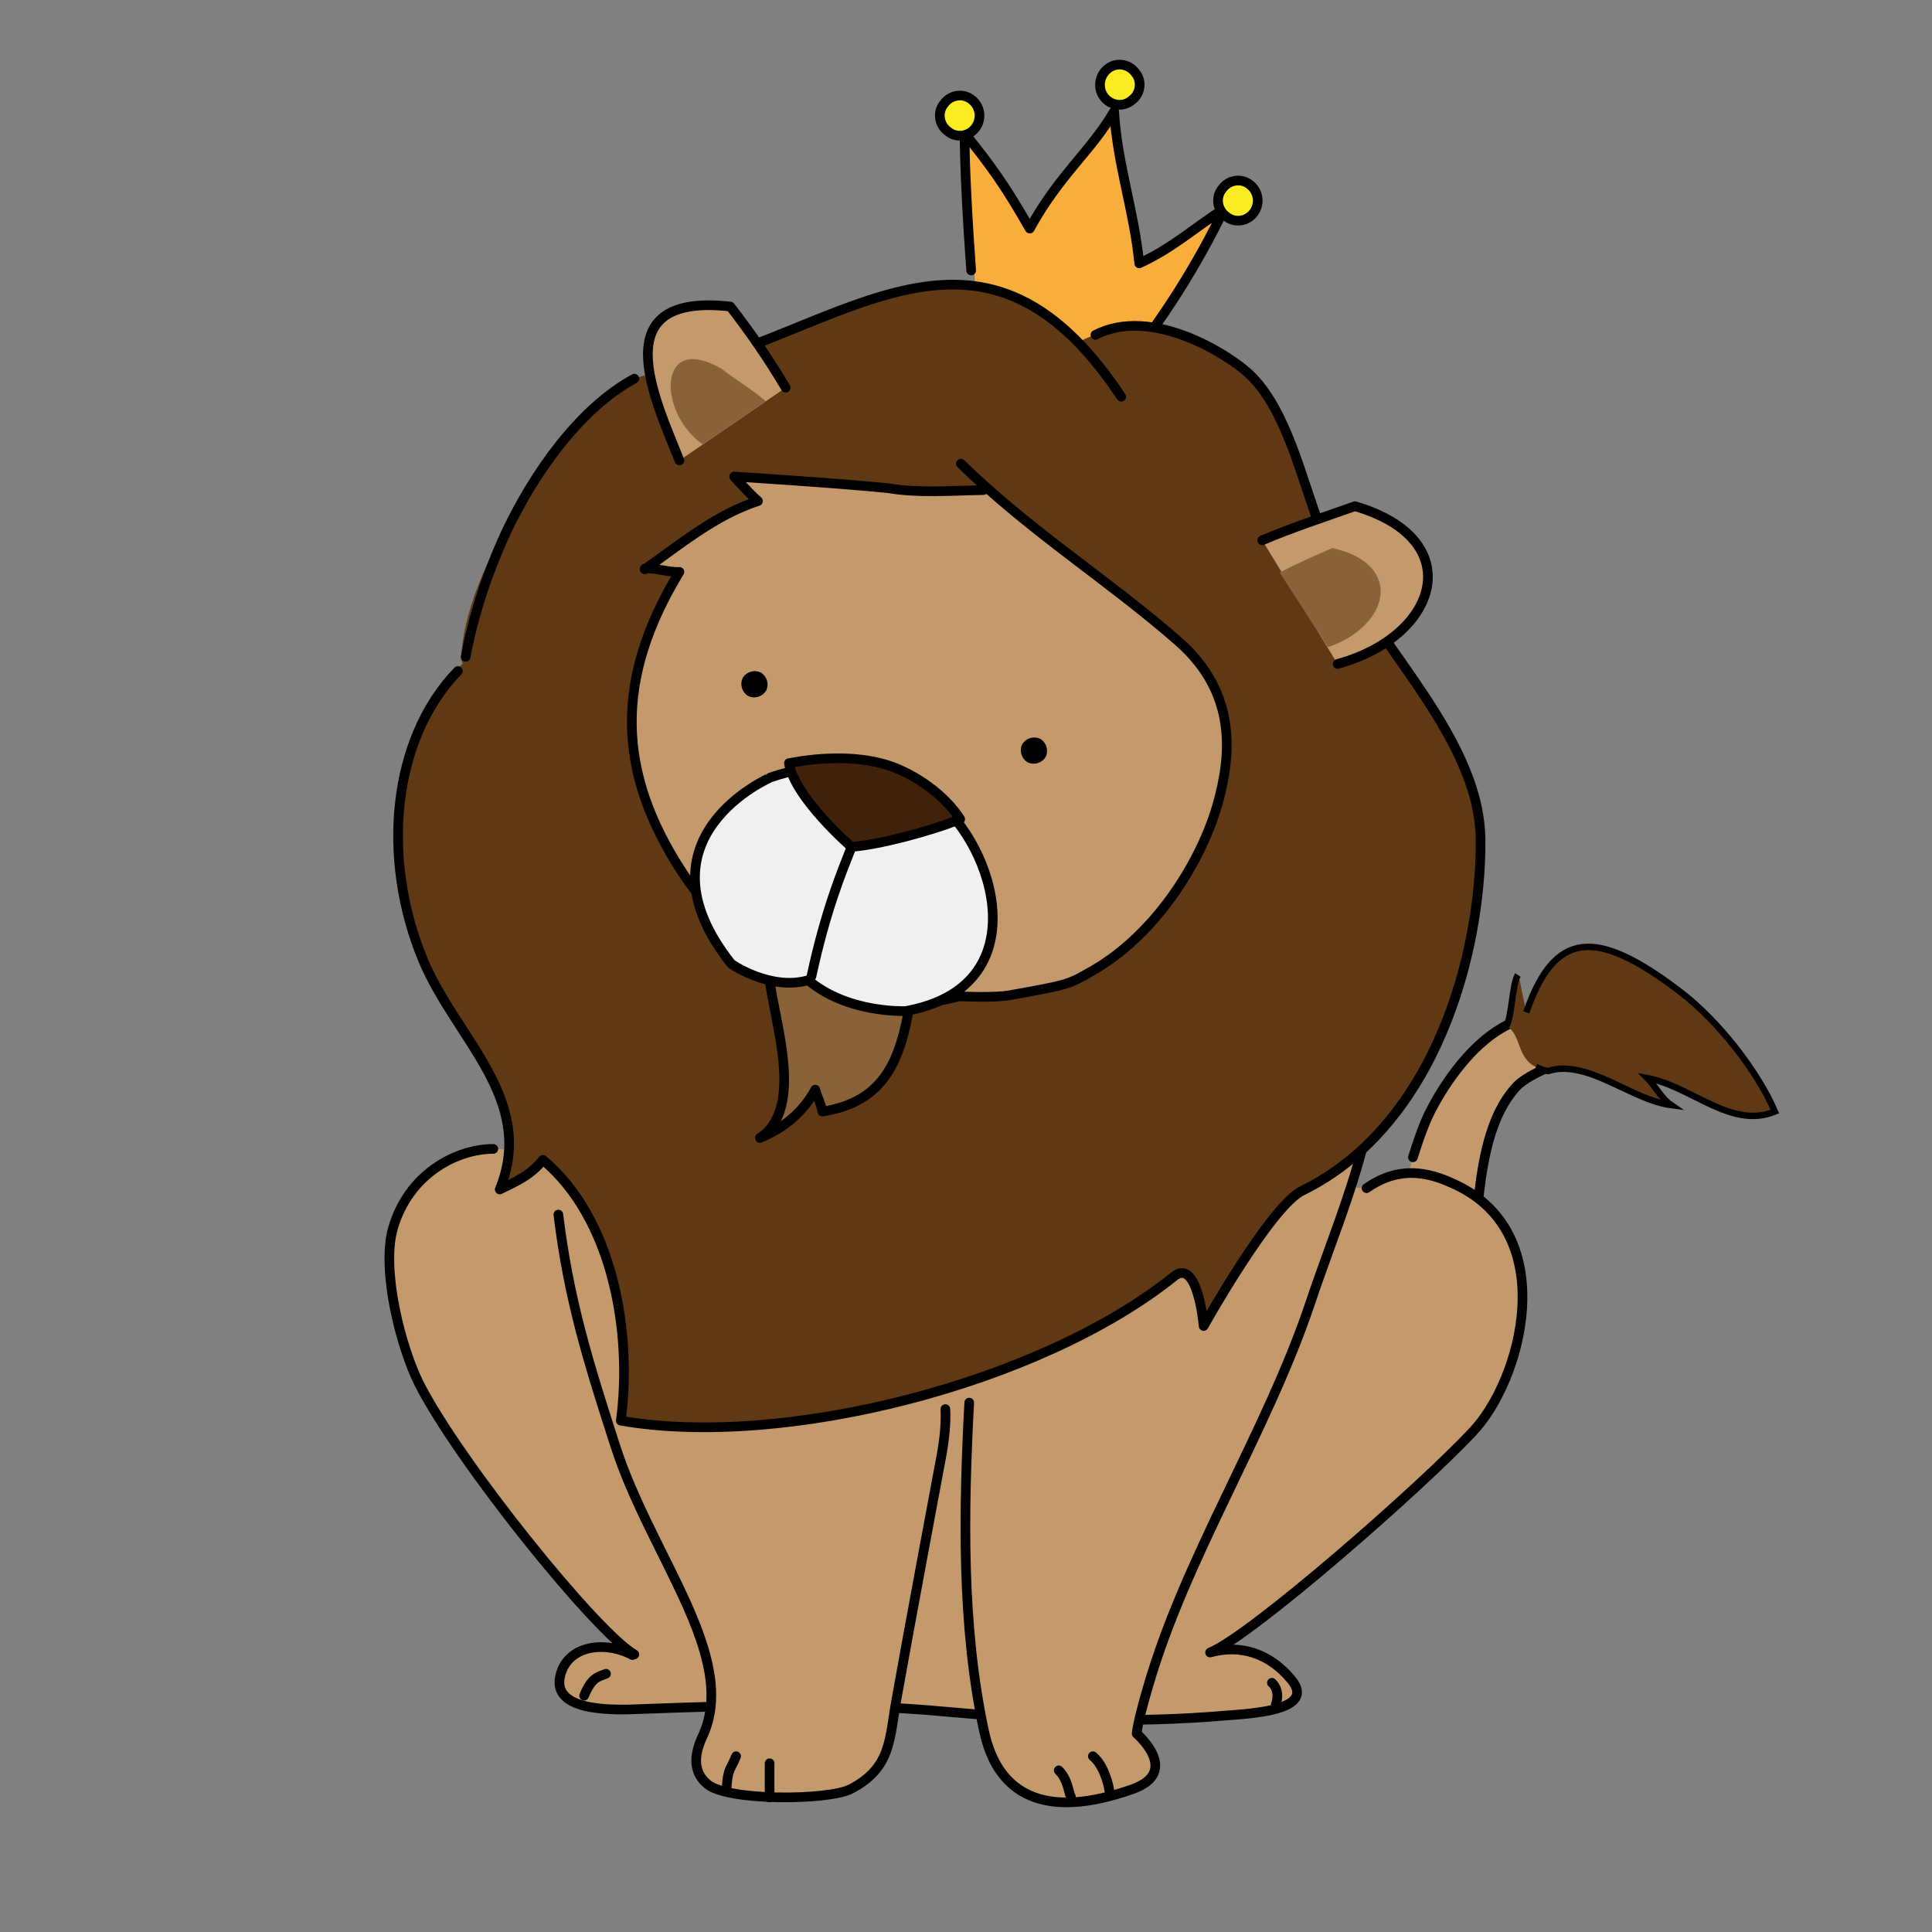 <svg xmlns="http://www.w3.org/2000/svg" xmlns:xlink="http://www.w3.org/1999/xlink" id="Layer_1" x="0px" y="0px" viewBox="0 0 300 300" style="enable-background:new 0 0 300 300;" xml:space="preserve"><rect x="0" y="0" width="300" height="300" fill="#808080" stroke="none"/><style type="text/css">	.st0{fill:#C49A6D;}	.st1{fill:#F9AE3B;stroke:#000000;stroke-width:1.5;stroke-linecap:round;stroke-linejoin:round;stroke-miterlimit:10;}	.st2{fill:#FAEC21;stroke:#000000;stroke-width:1.5;stroke-linecap:round;stroke-linejoin:round;stroke-miterlimit:10;}	.st3{fill:#603813;}	.st4{fill:none;stroke:#000000;stroke-width:1.5;stroke-linecap:round;stroke-linejoin:round;stroke-miterlimit:10;}	.st5{fill:#C49A6D;stroke:#000000;stroke-width:1.5;stroke-linecap:round;stroke-linejoin:round;stroke-miterlimit:10;}	.st6{fill:#603813;stroke:#000000;stroke-width:1.5;stroke-linecap:round;stroke-linejoin:round;stroke-miterlimit:10;}	.st7{fill:#8A6239;stroke:#000000;stroke-width:1.5;stroke-linecap:round;stroke-linejoin:round;stroke-miterlimit:10;}	.st8{fill:#F0F0F0;stroke:#000000;stroke-width:1.5;stroke-linecap:round;stroke-linejoin:round;stroke-miterlimit:10;}	.st9{fill:#42210B;stroke:#000000;stroke-width:1.5;stroke-linecap:round;stroke-linejoin:round;stroke-miterlimit:10;}	.st10{stroke:#000000;stroke-width:1.5;stroke-linecap:round;stroke-linejoin:round;stroke-miterlimit:10;}	.st11{fill:#8A6239;}	.st12{fill:#603813;stroke:#000000;stroke-miterlimit:10;}</style><g>	<path class="st0" d="M133.2,208.1c4.2,12.5,12.5,27.1,24.6,33.4c9.6,5,20.2,6.4,31.9,3.8c23.6-5.3,31.8-20.7,37.6-41.6  c2.8-10.3,0.8-26.7,8-34.8c3.6-4.1,16.9-5.6,9.5-9.6c-12.3-6.6-22,11.2-23.5,15c-0.7,1.7-1.3,3.5-1.9,5.4c-0.6,2-1.1,4-1.5,6  c-3.6,15.9-4.4,33.2-20.5,42.7c-20.5,12.2-31,0.4-37.9-22.9c-0.7-2.2-15.9-2-15.3-3.4"></path>	<g>		<g>			<path class="st1" d="M151.7,48.2c7,3.5,15.2,6.1,22.8,8.8c6-7.2,11.7-16.4,15.6-24.6c0,0,0,0.1,0,0c-4.8,3.1-8,6.1-13.2,8.5    c-0.8-8.2-3.4-15.3-3.9-23.6c0,0,0,0.1,0,0c-3.6,6.2-8.5,9.8-13.1,18.2c-4-7-6.1-9.8-10.1-14.8"></path>			<path class="st1" d="M149.8,20.3c-0.1,4.2,0.5,15,1,21.7"></path>			<path class="st2" d="M194.7,33c-1,1.4-3,1.7-4.3,0.6c-1.4-1-1.7-3-0.6-4.3c1-1.4,3-1.7,4.3-0.6C195.4,29.7,195.7,31.6,194.7,33z"></path>			<path class="st2" d="M151.5,19.8c-1,1.4-3,1.7-4.3,0.6c-1.4-1-1.7-3-0.6-4.3c1-1.4,3-1.7,4.3-0.6    C152.2,16.5,152.5,18.4,151.5,19.8z"></path>		</g>		<path class="st2" d="M171.4,15c1,1.4,3,1.7,4.3,0.6c1.4-1,1.7-3,0.6-4.3c-1-1.4-3-1.7-4.3-0.6C170.7,11.7,170.4,13.7,171.4,15z"></path>	</g>	<path class="st3" d="M174,61.2c-22.3-33.6-43.6-9.3-72.7-3.2c-1.5,0.3-2.9,0.8-4.2,1.4C88.9,63.4,83.7,73,78.6,82  c-7.4,12.7-6.9,20.4-7,20.4c0.1,0.2,0.2,0.4,0.2,0.6l0,0h0.1c-10.9,10.3-13.1,29.4-6.3,45.7c5.1,12.2,17.6,21.6,11.9,35.6  c2.7-1.3,4.9-2.3,6.7-4.6c11,9.2,13.9,27.1,12.1,40.5c25.1,4.4,65.1-5.7,85.9-22.4c3.7-3,4.6,7.7,4.6,7.7s10.4-18.6,15.3-21  c20.8-10.2,27.8-37.1,27.7-54.3c0-17.1-18.7-32.4-24.9-48.7c-2.9-7.5-5.2-18.3-11-23.8c-3.3-3.1-21.1-9.3-26.9-4.1"></path>	<g>		<g>			<path class="st4" d="M217.9,185.6c-3.6,15.9-4.4,33.2-20.5,42.7c-20.5,12.2-31,0.4-37.9-22.9c-0.7-2.2-15.9-2-15.3-3.4"></path>			<path class="st4" d="M133.2,208.1c4.2,12.5,12.5,27.1,24.6,33.4c9.6,5,20.2,6.4,31.9,3.8c23.6-5.3,31.8-20.7,37.6-41.6    c2.8-10.3,0.8-26.7,8-34.8c3.6-4.1,16.9-5.6,9.5-9.6c-12.3-6.6-22,11.2-23.5,15c-0.7,1.7-1.3,3.5-1.9,5.4"></path>			<path class="st3" d="M237,157.2c4.4-12.7,10.8-13.2,23.9-3.2c5.9,4.5,12,12.3,14.7,18.6c-6.8,2.8-12.9-3.9-19.8-5.2    c1.3,1.3,2.1,3.1,3.7,4.2c-6.2-0.8-13-7.2-19.1-5.3c-0.8-0.1-1.4-0.4-1.9-0.6c-3-1.5-2.2-4.8-4.5-6.4c0.9-1.5,0.9-6.5,1.8-7.9"></path>		</g>		<path class="st5" d="M76.6,178.4c-5.7,0-13.2,3.9-15.6,12.4c-1.8,6.4,1.2,18.3,4.1,24.1c6.2,12.2,27.5,38.6,33.4,42   c-0.1,0-0.3,0-0.3,0.1c-4.3-2.3-10.1-1.5-11.2,3.2c-1.3,5.3,7.1,5.4,11.9,5.2c16.2-0.6,31.9-1.1,48.1,0.4   c14.2,1.3,29.2,1.8,43.2,0.6c3.6-0.3,14.4-0.7,10.3-5.6c-3.4-4.1-7.9-5.5-12.6-4.2c6.4-2.6,32.9-25.8,40.8-34.3   c7.5-7.9,13.8-30.5-2.6-38.3c-3.2-1.5-8.2-3.5-13.9,0.5"></path>		<path class="st5" d="M150.5,217.8c-0.9,16.9-1.2,34.7,2.3,51c2.1,9.8,9.3,13.9,23.1,9c7.5-2.7,0.6-8.6,0.6-8.6s0.1-1.7,1.8-7.4   c5.8-20,18.3-39.2,25.1-59.3c3.7-11.1,8.2-21.1,9.9-32.7"></path>		<path class="st5" d="M86.7,188.6c1.6,13.1,4.6,22.8,8.8,35.8c5.5,17.2,19.3,32.9,13.6,45.2c-1.6,3.4-1.2,5.8,0.7,7.4   c3,2.7,18.8,2.6,22.3,0.8c6.4-3.3,6-8,7.1-13.9c1.8-10.2,6.9-37.4,6.9-37.4c0.6-3.1,0.8-5.6,0.7-7.7"></path>		<path class="st4" d="M112.8,278.1c0.2-3.7,0.6-3.1,1.5-5.4"></path>		<line class="st4" x1="119.5" y1="279.1" x2="119.5" y2="273.8"></line>		<path class="st4" d="M169.7,272.7c2.2,1.8,2.8,6.3,2.6,6"></path>		<path class="st4" d="M164.4,274.9c1.5,1.5,1.5,3.5,1.9,4.1"></path>		<path class="st4" d="M197.5,261.3c0,0,1.4,1.1,0.6,3.4"></path>		<path class="st4" d="M90.7,263.3c1.2-2.9,2.2-2.9,3.4-3.4"></path>		<path class="st6" d="M71.1,104.2c-10.2,10.5-12,29-5.4,44.9c5.1,12.2,17.6,21.6,11.9,35.6c2.7-1.3,4.9-2.3,6.7-4.6   c11,9.2,13.9,27.1,12.1,40.5c25.1,4.4,65.1-5.7,85.9-22.4c3.7-3,4.6,7.7,4.6,7.7s10.4-18.6,15.3-21c20.8-10.2,27.8-37.1,27.7-54.3   c0-17.1-18.7-32.4-24.9-48.7c-2.9-7.5-5.2-18.3-11-23.8c-3.3-3.1-15.2-10.6-23.9-6.1"></path>		<path class="st6" d="M98.5,58.8C90,63.4,83,73.4,78.7,82.4c-4.2,9-5.8,16.4-6.4,19.6"></path>		<path class="st6" d="M174.1,61.6c-22.3-33.6-43.6-9.3-72.7-3.2"></path>		<path class="st5" d="M152.7,76.1c-5.4,0.1-10.1,0.5-14.8-0.3C130,75,114,74,114,74s0.2,0,0,0c0,0,2.4,2.7,3.7,3.8   c-6.7,2.2-12,6.7-17.6,10.6c0-0.1,0-0.1,0-0.1c1.6-0.2,3.6,0.6,5.4,0.5c-10,16.5-9.9,31,0.6,46.9c8.5,12.9,27.1,23.5,42.8,19   c0,0,5.7,0.3,8.1-0.2c8.9-1.6,8.9-1.6,12.7-3.8c9.1-5.2,16.4-15.8,19.3-25.6c2.2-7.7,3.2-17.4-6-25.5   c-11.1-9.7-22.8-16.9-33.8-27.6"></path>		<path class="st7" d="M119.5,152c0.6,6.3,5.6,20-1.5,24.7c3.7-1.5,6.7-4,8.6-7.5c0.2,0.9,0.9,2.2,1.1,3.4   c9.8-1.5,12.2-8.3,13.6-16.9"></path>		<g>			<path class="st8" d="M113.5,149.6c0,0.1,6.2,4.3,12,2.6c6,5.1,14.7,4.8,15.1,4.8c20.6-3.7,14-25.6,4.6-32.9    c-8.7-6.7-18.1-5.9-25.5-3.4C119.7,120.7,98,130,113.5,149.6z"></path>			<g>				<path class="st9" d="M138.1,118.9c3.9,1.3,8.6,4.5,11,8.3c-4.7,1.9-12.7,4-16.9,4.3c0,0-8.8-7.6-9.7-13     C122.4,118.6,130.9,116.5,138.1,118.9z"></path>			</g>			<path class="st4" d="M132,132.1c-1.3,3.3-3.8,9.3-6,19.5"></path>		</g>		<path class="st10" d="M161.7,117.2c-0.4,0.6-1.2,0.8-1.8,0.5c-0.6-0.4-0.8-1.2-0.5-1.8c0.4-0.6,1.2-0.8,1.8-0.5   C161.8,115.8,162,116.6,161.7,117.2z"></path>		<path class="st10" d="M118.3,106.9c-0.4,0.6-1.2,0.8-1.8,0.5c-0.6-0.4-0.8-1.2-0.5-1.8c0.4-0.6,1.2-0.8,1.8-0.5   C118.4,105.5,118.6,106.3,118.3,106.9z"></path>		<path class="st5" d="M196,83.9c4.4-1.9,9.9-3.7,14.4-5.3c17.7,5.2,13,20.2-2.7,24.5"></path>		<path class="st5" d="M122,60.2c-2.6-4.4-5.5-8.6-8.6-12.6c-19.7-2.2-11.8,14.1-7.9,23.9"></path>		<path class="st11" d="M198.7,88.9c2.7-1.4,5.4-2.6,8.2-3.8c11.2,2.5,8.9,12.1-0.7,15.4"></path>		<path class="st11" d="M118.9,62.3c-1.9-1.7-4.8-3.4-6.8-5c-10.1-5.9-10,6.8-3,11.7"></path>	</g>	<path class="st12" d="M233.9,159.3c0.9-1.5,0.9-6.5,1.8-7.9"></path>	<path class="st12" d="M237,157.2c4.4-12.7,10.8-13.2,23.9-3.2c5.9,4.5,12,12.3,14.7,18.6c-6.8,2.8-12.9-3.9-19.8-5.2  c1.3,1.3,2.1,3.1,3.7,4.2c-6.2-0.8-13-7.2-19.1-5.3c-0.8-0.1-1.4-0.4-1.9-0.6"></path></g></svg>